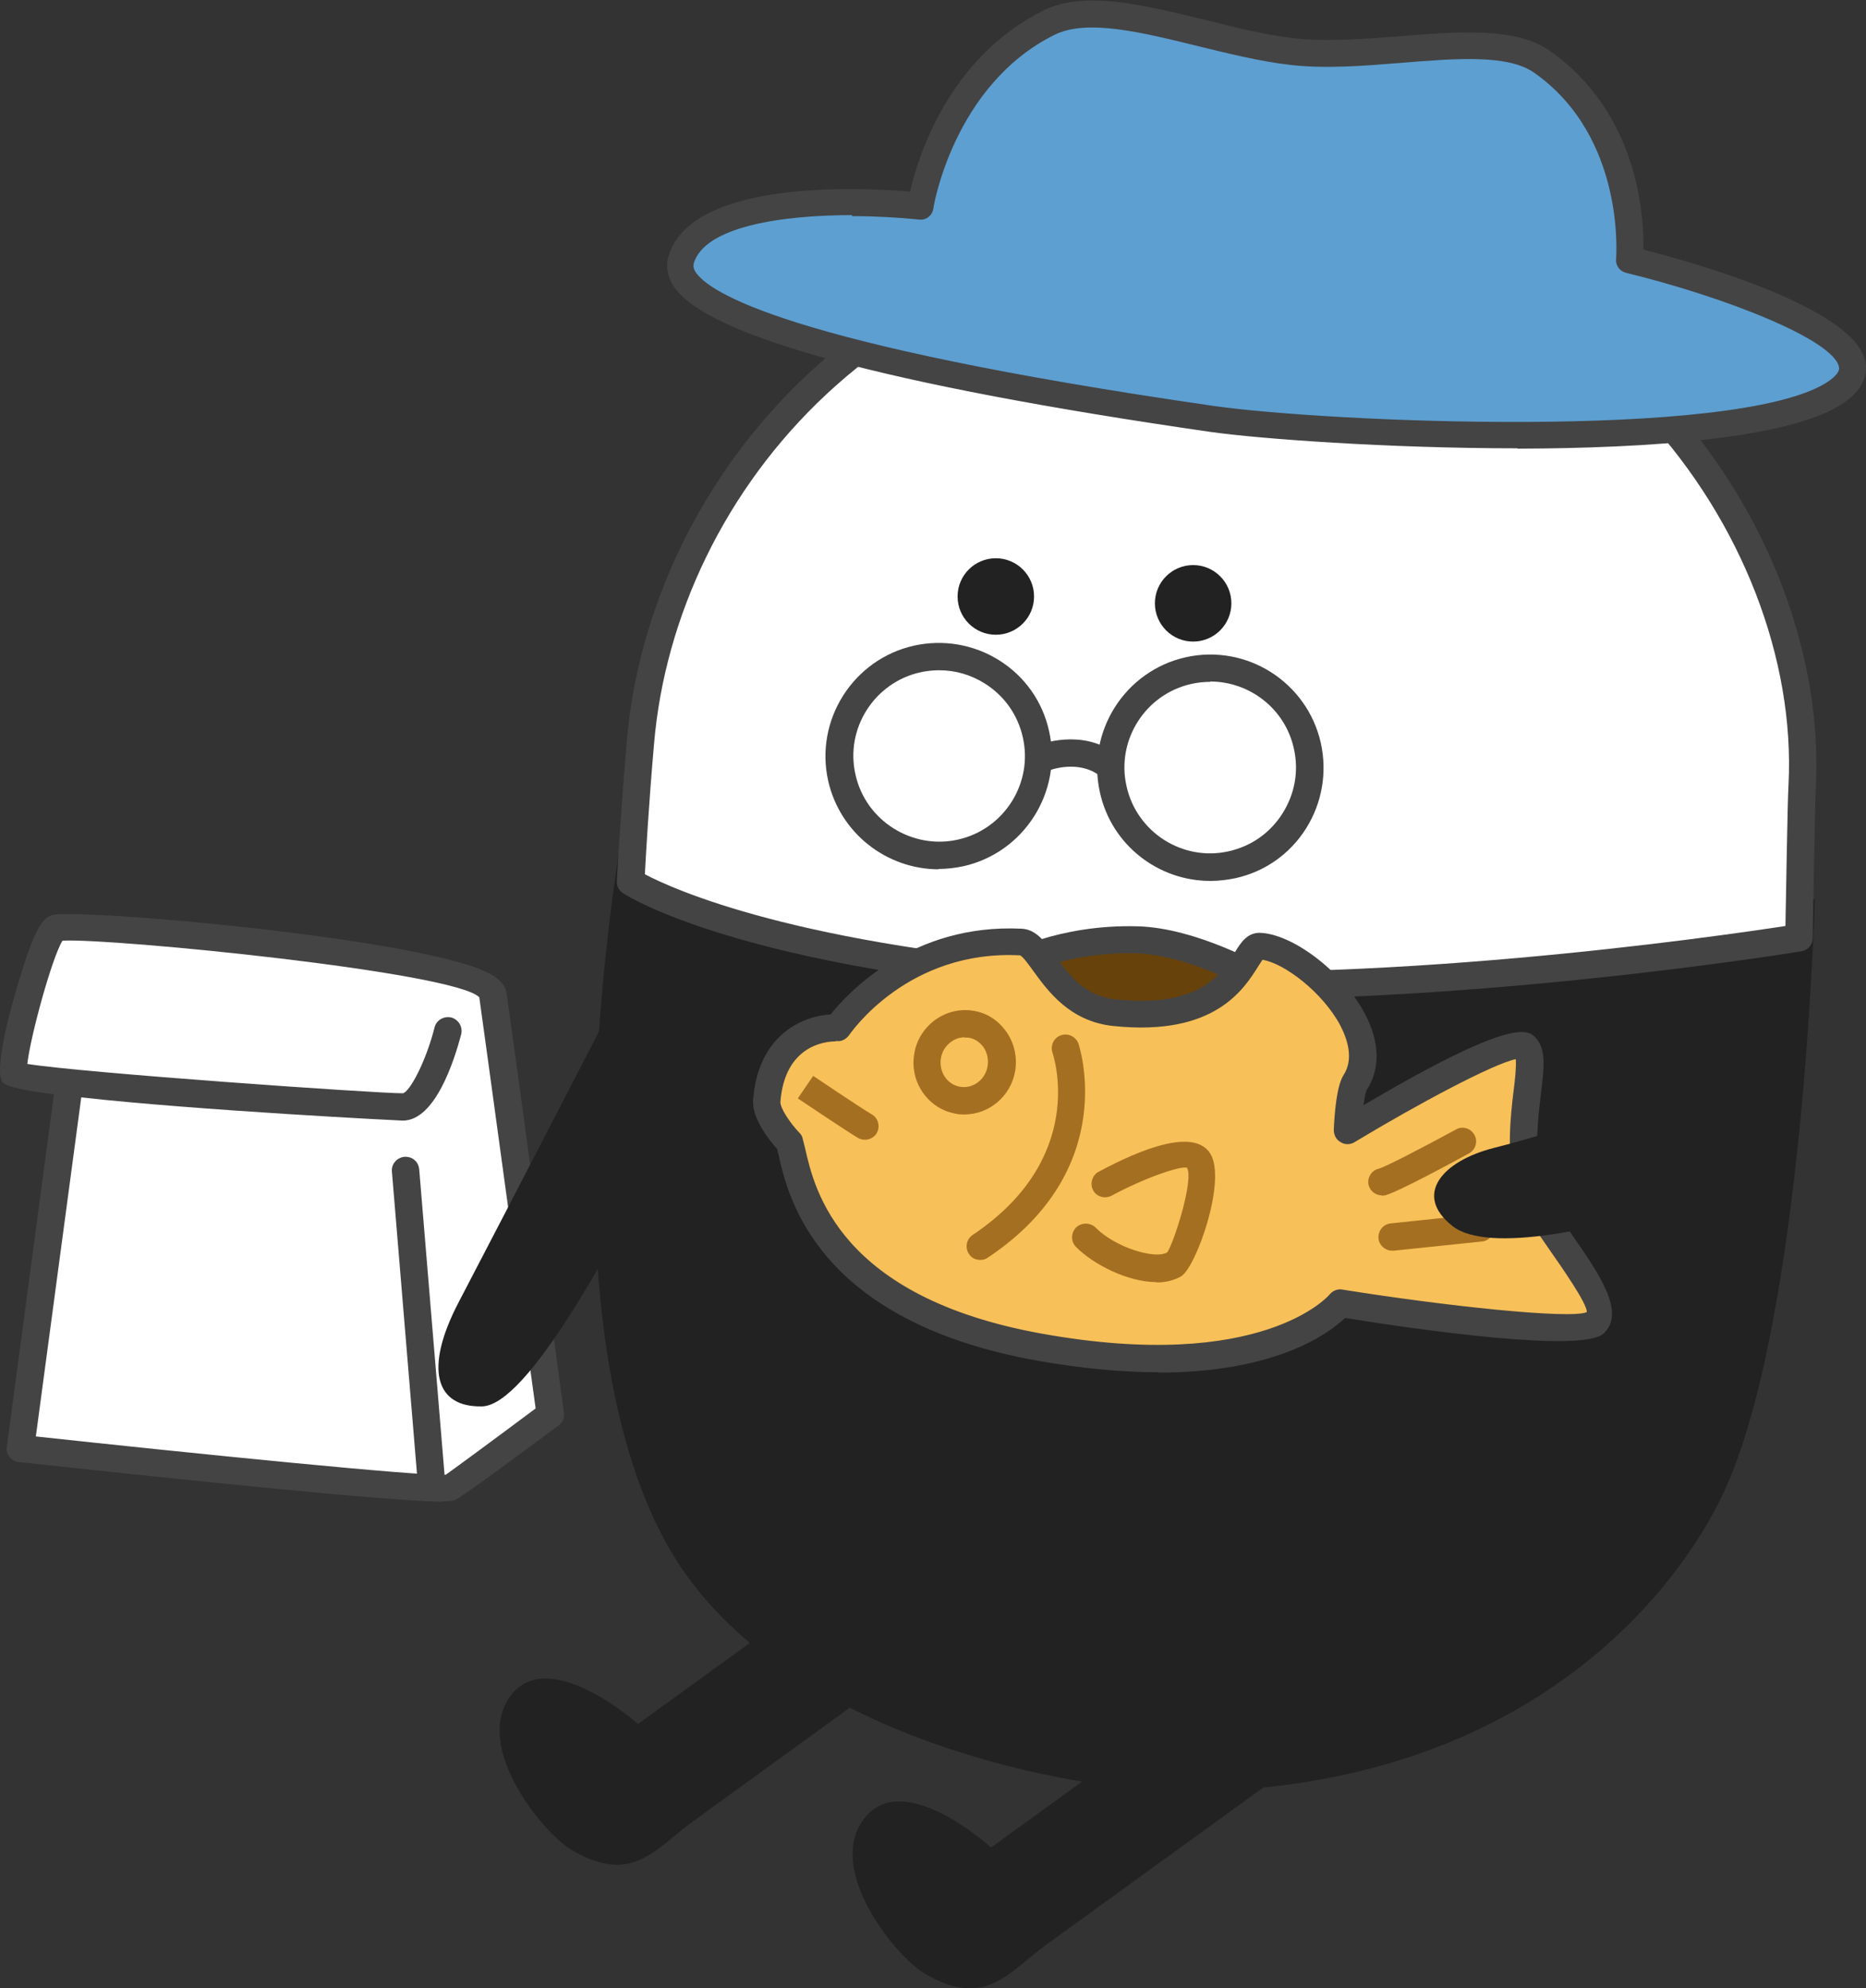 <?xml version="1.0" encoding="UTF-8"?><svg id="_レイヤー_2" xmlns="http://www.w3.org/2000/svg" viewBox="0 0 54.66 58.23"><rect x="0" y="0" width="54.66" height="58.23" fill="#333333" stroke="none"/><defs><style>.cls-1{fill:#444;}.cls-2{fill:#444;}.cls-3{fill:#68420b;}.cls-4{fill:#a56f21;}.cls-5{fill:#fff;}.cls-6{fill:#f8c058;}.cls-7{fill:#5d9fd1;}.cls-8{fill:#222;}</style></defs><g id="TOP"><g id="_メンバー紹介"><g id="_レイヤー_2-2"><path class="cls-5" d="M2.01,31.85l-1.42,10.58s12.22,1.32,12.55,1.16,2.97-2.15,2.97-2.15c0,0-1.51-11.12-1.68-12.28s-12.39-2.15-12.8-1.98S.24,31.23.4,31.47s10.65.95,11.39.95,1.32-2.23,1.32-2.23"/><path class="cls-2" d="M12.96,43.98c-.78,0-3.36-.18-12.41-1.16-.11-.01-.21-.07-.27-.15-.07-.08-.1-.19-.08-.3l1.38-10.32c-.86-.11-1.43-.23-1.51-.36-.29-.43.41-2.75.56-3.21.43-1.4.66-1.59.87-1.67.58-.24,11.08.68,12.89,1.73.1.06.41.24.45.56.17,1.16,1.68,12.28,1.68,12.28.02.14-.04.29-.16.37-.45.33-2.69,2.01-3.03,2.18-.03.02-.08.04-.37.04ZM1.05,42.07c4.52.49,11.45,1.19,12.01,1.12.12-.08,1.56-1.14,2.63-1.94-.22-1.6-1.5-10.98-1.65-12.04-.68-.74-10.77-1.74-12.21-1.66-.31.5-.94,2.81-1.03,3.61,1.6.26,10.19.86,11,.86.2-.04.67-.91.93-1.93.05-.21.27-.34.49-.29.21.06.34.27.29.49-.2.76-.76,2.53-1.71,2.53-.08,0-6.02-.3-9.42-.68l-1.33,9.93Z"/><line class="cls-6" x1="11.88" y1="34.28" x2="12.62" y2="43.2"/><path class="cls-2" d="M12.62,43.6c-.21,0-.38-.16-.4-.37l-.74-8.92c-.02-.22.15-.41.37-.43.24-.01.41.15.43.37l.74,8.92c.02.22-.15.41-.37.43-.01,0-.02,0-.03,0Z"/><path class="cls-8" d="M53.17,26.33s-7.85,2.15-19.24,1.59c-7.01-.34-13.26-1.93-15.61-4.09,0,0-2.79,14.69,1.36,21.65,3.25,5.45,11.92,7.02,15.15,6.99,9.8-.09,14.29-5.78,15.69-8.82,2.32-5.07,2.64-17.32,2.64-17.32Z"/><path class="cls-5" d="M52.79,23.01c.34-6.85-5.3-15.93-16.05-16.3-10.75-.37-17.32,7.34-17.98,15.02-.2,2.37-.29,4.09-.29,4.09,0,0,3.28,2.17,13.45,2.91,9.1.66,20.77-1.27,20.77-1.27,0,0,.06-3.85.09-4.45Z"/><path class="cls-2" d="M36.01,29.27c-1.4,0-2.78-.04-4.11-.14-10.16-.74-13.51-2.88-13.65-2.97-.12-.08-.19-.21-.18-.35,0-.02.09-1.75.29-4.11.67-7.74,7.34-15.78,18.4-15.39,6.06.21,9.91,3.06,12.07,5.41,2.93,3.19,4.56,7.42,4.36,11.32h0c-.03.58-.09,4.4-.09,4.43,0,.19-.14.36-.33.39-.1.02-8.64,1.41-16.76,1.41ZM18.88,25.6c.83.44,4.48,2.11,13.07,2.73,8.1.59,18.39-.91,20.35-1.21.02-.96.06-3.63.09-4.13.19-3.69-1.37-7.7-4.15-10.73-2.06-2.24-5.72-4.95-11.51-5.15-10.57-.36-16.94,7.28-17.57,14.66-.16,1.83-.24,3.28-.27,3.83ZM52.79,23.01h0,0Z"/><circle class="cls-8" cx="29.17" cy="17.47" r="1.12"/><circle class="cls-8" cx="34.95" cy="17.67" r="1.12"/><path class="cls-8" d="M26.89,48.57c-1.86,1.35-5.02,3.63-6.6,4.78-1.1.8-1.77,1.87-3.53.84-.86-.5-2.92-3.04-1.8-4.53s3.73.83,3.73.83l5.58-4.04"/><path class="cls-8" d="M37.23,52.19c-1.86,1.35-5.02,3.63-6.6,4.78-1.1.8-1.77,1.87-3.53.84-.86-.5-2.92-3.04-1.8-4.53,1.14-1.54,3.73.83,3.73.83l5.58-4.04"/><path class="cls-8" d="M22.53,29.19s-2.64,3.68-3.66,5.53c-.91,1.64-3.39,6.44-4.75,6.47s-1.71-1.09-.68-3.06c1.42-2.71,5.14-9.92,5.14-9.92"/><circle class="cls-5" cx="27.5" cy="22.14" r="2.91"/><path class="cls-1" d="M27.5,25.46c-1.52,0-2.89-1.05-3.24-2.59-.4-1.78.73-3.56,2.51-3.96.86-.19,1.75-.04,2.5.43.75.47,1.27,1.21,1.46,2.07h0c.4,1.78-.73,3.56-2.51,3.96-.24.05-.49.08-.73.08ZM27.51,19.63c-.18,0-.37.02-.55.06-1.35.3-2.21,1.65-1.9,3,.3,1.35,1.66,2.2,3,1.9,1.35-.3,2.21-1.65,1.9-3h0c-.15-.66-.54-1.21-1.11-1.57-.41-.26-.87-.39-1.34-.39Z"/><circle class="cls-5" cx="35.45" cy="22.49" r="2.91"/><path class="cls-1" d="M35.45,25.8c-1.52,0-2.89-1.05-3.23-2.59-.4-1.78.73-3.56,2.51-3.96,1.79-.4,3.56.73,3.96,2.51h0c.19.86.04,1.75-.43,2.5s-1.21,1.27-2.07,1.46c-.24.05-.49.08-.73.08ZM35.45,19.97c-.18,0-.37.02-.55.06-1.35.3-2.21,1.65-1.9,3,.3,1.35,1.65,2.21,3,1.9.66-.15,1.21-.54,1.57-1.11s.48-1.24.33-1.9h0c-.26-1.17-1.3-1.96-2.45-1.96Z"/><path class="cls-1" d="M32.44,22.79c-.08,0-.17-.03-.24-.08-.63-.47-1.47-.15-1.48-.14-.21.08-.44-.02-.52-.23-.08-.2.02-.44.22-.52.05-.02,1.26-.49,2.26.25.18.13.21.38.08.56-.08.1-.2.16-.32.16Z"/><path class="cls-7" d="M26.97,6.01s-6.35-.69-7.02,1.59c-.67,2.28,12.24,4.18,15.56,4.66,3.32.48,15.3,1.05,18.18-.73,2.88-1.77-5.95-3.93-5.95-3.93,0,0,.35-3.76-2.57-5.81-1.46-1.02-4.85,0-7.32-.3-2.51-.3-5.49-1.66-7.12-.85-3.18,1.58-3.76,5.37-3.76,5.37Z"/><path class="cls-1" d="M44.45,13.13c-3.82,0-7.58-.28-8.99-.48-9.49-1.37-14.79-2.81-15.73-4.27-.18-.28-.23-.58-.15-.87.66-2.26,5.6-2.02,7.08-1.9.23-1.02,1.13-3.92,3.9-5.3,1.2-.6,2.92-.17,4.73.27.87.22,1.78.44,2.61.54.94.11,2.05.02,3.12-.06,1.74-.14,3.39-.27,4.38.43,2.58,1.81,2.76,4.82,2.74,5.82,1.56.4,6.26,1.73,6.51,3.32.05.32-.04.8-.75,1.24-1.58.97-5.54,1.26-9.45,1.27ZM24.96,6.3c-2.08,0-4.33.34-4.64,1.42-.01.05-.02.12.05.24.37.58,2.59,2.11,15.19,3.93,3.29.47,15.2,1,17.92-.67.16-.1.42-.29.39-.46-.13-.8-3.33-2.06-6.24-2.77-.19-.05-.31-.22-.29-.41,0-.04.29-3.56-2.4-5.45-.77-.54-2.28-.42-3.88-.29-1.11.09-2.25.18-3.27.06-.88-.1-1.8-.33-2.7-.55-1.67-.41-3.25-.8-4.2-.33-2.96,1.47-3.55,5.05-3.55,5.09-.03.2-.21.35-.42.32-.59-.06-1.27-.1-1.97-.1Z"/><path class="cls-3" d="M29.54,28.32s1.5-.87,3.78-.8c1.64.05,3.58,1.16,3.58,1.16,0,0-1.22,2.01-2.98,2.07s-4.2.37-4.38-2.44Z"/><path class="cls-2" d="M32.7,31.2c-1.58,0-3.39-.33-3.56-2.85,0-.15.07-.3.2-.37.07-.04,1.64-.92,4-.85,1.72.05,3.69,1.17,3.77,1.22.09.05.16.14.19.25.03.1,0,.21-.05.31-.05.09-1.35,2.19-3.31,2.26h-.36c-.28.03-.58.04-.88.04ZM29.97,28.56c.23,1.82,1.59,1.9,3.58,1.81h.36c1.1-.05,2-1.01,2.41-1.54-.63-.31-1.91-.87-3.01-.91-1.64-.05-2.87.42-3.35.63Z"/><path class="cls-6" d="M24.53,30.1s1.85-2.69,5.38-2.51c.62.03.97,1.89,2.74,2.07,3.67.38,3.76-1.96,4.22-1.96,1.25.02,3.82,2.46,2.82,3.99-.18.28-.22,1.4-.22,1.4,0,0,4.78-2.89,5.2-2.45s-.33,2.12.08,4.08c.19.93,2.61,3.38,1.96,4.02-.44.42-5.52-.28-7.44-.59,0,0-1.98,2.52-8.81,1.29-6.83-1.23-7.08-5.22-7.33-6,0,0-.7-.73-.67-1.22.18-2.24,2.07-2.13,2.07-2.13Z"/><path class="cls-2" d="M33.93,40.19c-1.01,0-2.19-.1-3.55-.34-6.47-1.16-7.3-4.81-7.57-6.01-.02-.07-.03-.13-.04-.18-.22-.25-.75-.89-.71-1.45.15-1.9,1.44-2.45,2.27-2.5.5-.62,2.38-2.67,5.6-2.51.42.02.68.38.98.79.4.56.86,1.19,1.78,1.28,2.49.26,3.11-.78,3.49-1.39.17-.28.35-.55.7-.56.96.01,2.44,1.13,3.09,2.35.45.83.47,1.64.06,2.26-.03.06-.06.23-.09.44,4.43-2.62,4.83-2.19,5.03-1.99.33.34.26.88.17,1.64-.09.74-.2,1.65,0,2.64.06.28.49.9.87,1.45.83,1.19,1.62,2.32.97,2.94-.6.58-5.34-.09-7.58-.45-.48.46-2.03,1.6-5.47,1.6ZM24.47,30.5c-.27,0-1.48.1-1.61,1.77-.01.18.28.62.56.91.04.04.08.1.09.16.02.08.05.19.08.32.27,1.18.99,4.33,6.93,5.4,6.45,1.16,8.41-1.12,8.43-1.15.09-.11.24-.17.38-.14,2.99.48,6.66.87,7.15.66.03-.23-.75-1.34-1.12-1.87-.49-.7-.9-1.3-1-1.74-.23-1.12-.11-2.15-.02-2.9.04-.3.08-.7.06-.9-.67.14-2.88,1.32-4.72,2.43-.13.08-.29.08-.41,0-.13-.07-.2-.21-.2-.36.02-.46.08-1.29.29-1.61.3-.47.11-1.04-.1-1.45-.52-.97-1.64-1.82-2.28-1.92-.03.05-.08.12-.11.17-.42.67-1.27,2.08-4.25,1.77-1.28-.13-1.92-1.02-2.35-1.61-.13-.18-.31-.43-.39-.46-3.27-.17-4.94,2.24-5.01,2.34-.08.11-.22.19-.35.17h0s-.02,0-.04,0Z"/><ellipse class="cls-6" cx="28.25" cy="31.11" rx="1.13" ry="1.1" transform="translate(-6.97 54.03) rotate(-80.81)"/><path class="cls-4" d="M28.24,32.64c-.08,0-.16,0-.23-.02-.81-.13-1.37-.92-1.23-1.75.06-.4.28-.75.6-.99.33-.24.72-.34,1.12-.28.4.06.74.28.98.62.23.33.32.73.26,1.13-.12.75-.76,1.29-1.49,1.29ZM28.26,30.38c-.15,0-.29.05-.41.14-.16.12-.26.29-.29.48-.06.4.19.77.57.83.37.06.74-.21.8-.61.03-.19-.01-.39-.12-.55-.11-.15-.27-.26-.45-.28-.04,0-.07,0-.11,0Z"/><path class="cls-6" d="M31.2,30.7s1.19,3.34-2.49,5.8"/><path class="cls-4" d="M28.71,36.9c-.13,0-.26-.06-.33-.18-.12-.18-.07-.43.11-.55,3.36-2.25,2.38-5.21,2.34-5.34-.07-.21.04-.44.25-.51.21-.07.43.04.51.24.01.04,1.25,3.67-2.65,6.27-.07.05-.14.07-.22.07Z"/><path class="cls-6" d="M42.85,33.42s-2.03,1.11-2.37,1.19"/><path class="cls-4" d="M40.48,35.01c-.18,0-.34-.12-.39-.3-.05-.21.08-.43.29-.48.2-.05,1.31-.63,2.27-1.15.19-.11.43-.04.54.16.11.19.03.44-.16.54-.49.27-2.1,1.14-2.46,1.23-.03,0-.07.01-.1.01Z"/><line class="cls-6" x1="43.37" y1="35.95" x2="40.78" y2="36.23"/><path class="cls-4" d="M40.78,36.63c-.2,0-.38-.15-.4-.36-.02-.22.14-.42.36-.44l2.59-.27c.22-.03.42.14.44.36.02.22-.14.42-.36.44l-2.59.27s-.03,0-.04,0Z"/><path class="cls-6" d="M32.36,34.67s2.38-1.28,2.74-.67-.49,2.89-.72,3.03c-.59.35-1.95-.14-2.59-.79"/><path class="cls-4" d="M33.87,37.55c-.83,0-1.85-.52-2.35-1.03-.16-.16-.15-.41,0-.57.16-.15.41-.15.57,0,.58.59,1.75.94,2.1.73.19-.26.79-2.13.58-2.48-.2-.06-1.27.31-2.21.82-.2.1-.44.03-.54-.16-.1-.19-.03-.44.16-.54,1.24-.67,2.82-1.3,3.28-.52.47.79-.42,3.31-.86,3.58-.21.12-.46.18-.72.18Z"/><path class="cls-6" d="M23.6,31.84s1.39.94,1.74,1.14"/><path class="cls-4" d="M25.33,33.38c-.07,0-.14-.02-.21-.06-.35-.21-1.75-1.15-1.75-1.15l.45-.66s1.38.93,1.72,1.13c.19.11.25.36.14.55-.07.12-.21.19-.34.19Z"/><path class="cls-8" d="M48.96,35.29c-1.96.66-5.36,1.45-6.41.62-1.17-.92-.29-1.91,1.21-2.29,3.31-.84,5.43-2,6.35-1.12.93.89,1.06,2.04-1.15,2.78Z"/></g></g></g></svg>